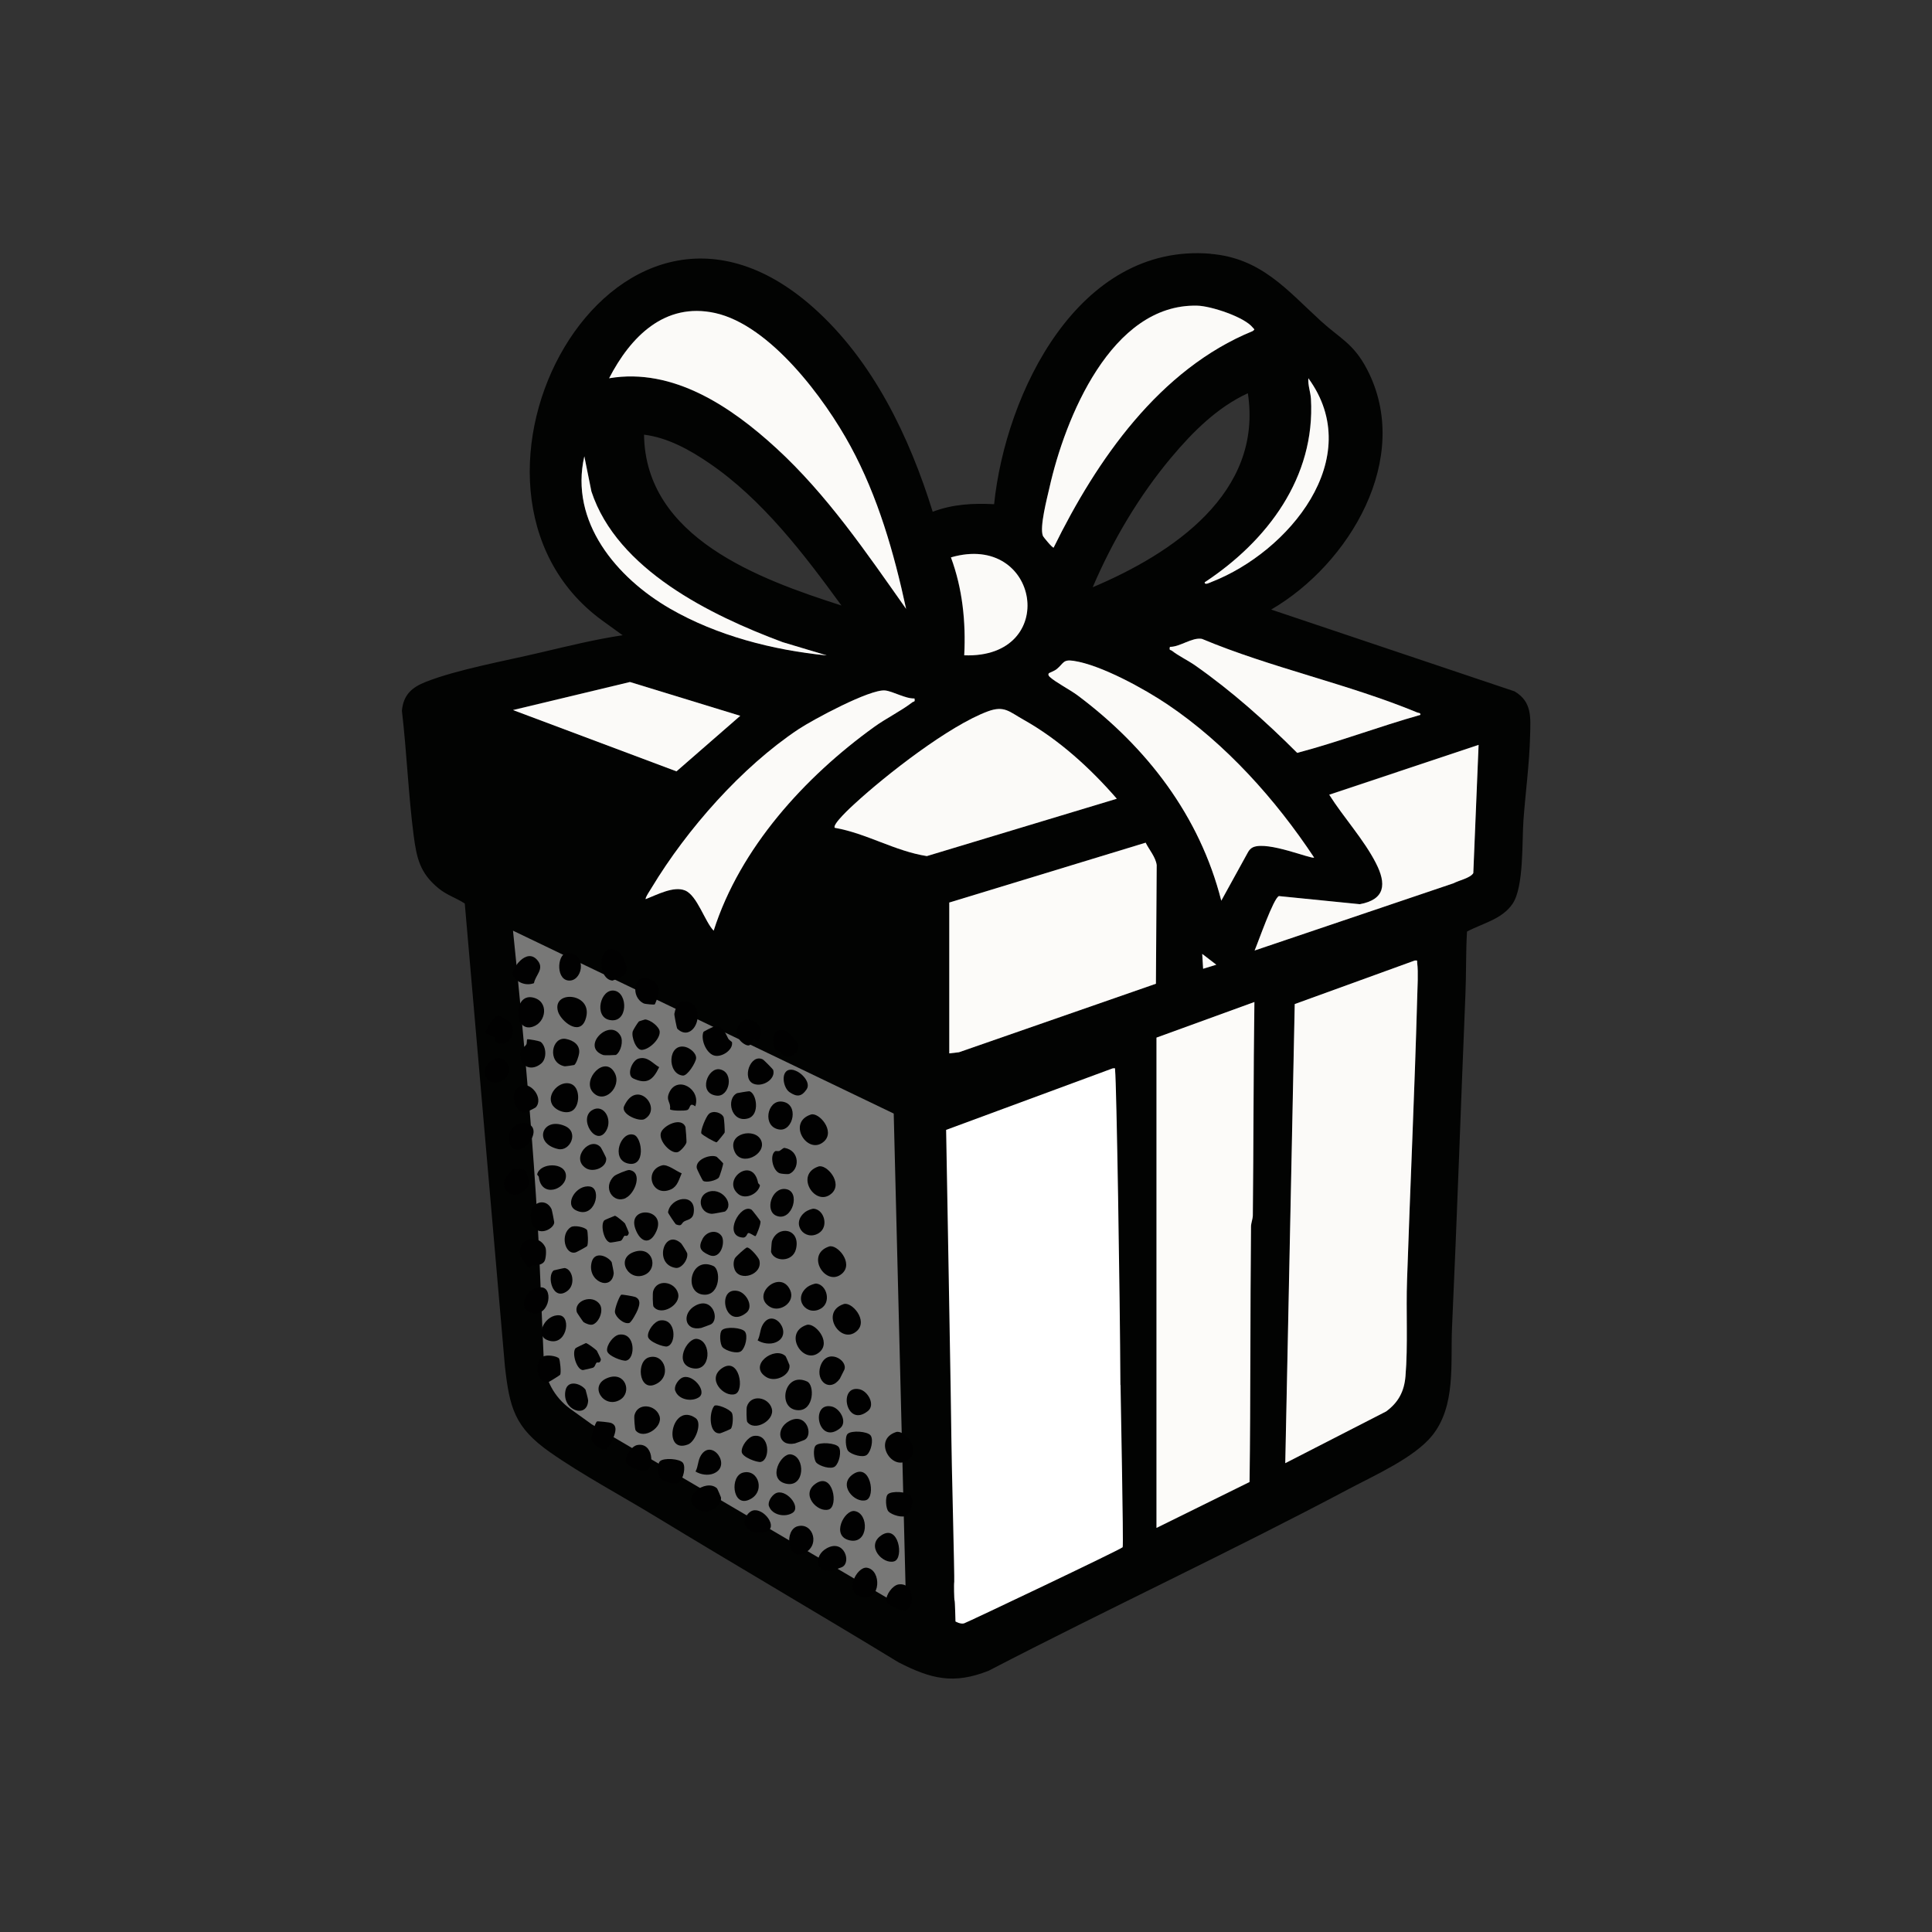 <svg viewBox="0 0 171.47 171.47" xmlns="http://www.w3.org/2000/svg" data-name="Calque 2" id="Calque_2">
  <rect x="0" y="0" width="171.47" height="171.47" fill="#333333" stroke="none"/>
  <defs>
    <style>
      .cls-1 {
        fill: none;
      }

      .cls-2 {
        fill: #fbfaf8;
      }

      .cls-3 {
        fill: #010101;
      }

      .cls-4 {
        fill: #fcfbf9;
      }

      .cls-5 {
        fill: #020302;
      }

      .cls-6 {
        fill: #fff;
      }

      .cls-7 {
        fill: #787877;
      }
    </style>
  </defs>
  <g data-name="Calque 1" id="Calque_1-2">
    <g>
      <polygon points="82.88 98.75 100.09 93.18 101.25 138.61 85.29 146.44 83.51 144.93 82.88 98.75" class="cls-6"></polygon>
      <g>
        <path d="M107.44,22.53c4.49.37,6.78,3.21,9.79,5.96,1.72,1.57,2.9,1.99,4.1,4.29,4.09,7.86-1.58,17.3-8.51,21.32l21.6,7.26c1.57.93,1.42,2.32,1.38,3.94-.06,2.48-.41,5.03-.59,7.5-.14,1.92.05,5.92-.97,7.42-.94,1.38-2.66,1.72-4.04,2.46-.11,1.85-.06,3.72-.14,5.58-.41,9.85-.74,19.74-1.19,29.58-.14,3.17.36,6.93-1.76,9.57-1.58,1.96-5.1,3.52-7.36,4.72-10.55,5.6-21.4,10.65-32,16.15-3.12,1.24-5.12.73-8-.74-7.15-4.36-14.38-8.57-21.53-12.92-3.03-1.85-6.56-3.73-9.42-5.74-3.13-2.2-3.58-3.95-3.99-7.64l-3.56-41.05c-.78-.51-1.59-.74-2.33-1.35-1.66-1.36-1.94-2.68-2.21-4.71-.47-3.66-.61-7.38-1.04-11.05.13-1.42.89-2.08,2.14-2.57,2.81-1.1,7.05-1.86,10.09-2.58,2.44-.57,4.88-1.18,7.36-1.55l-1.84-1.33c-15.99-11.72.87-43.66,18.77-27.75,5.29,4.71,8.52,11.45,10.59,18.12,1.77-.67,3.57-.77,5.45-.67,1.02-9.88,7.48-23.2,19.21-22.23ZM111.19,29.37c.22-.17.13-.14,0-.3-.74-.95-3.74-1.93-4.94-1.95-7.63-.18-11.74,10.03-13.11,16.16-.21.93-.89,3.5-.58,4.27.05.12.86,1.1.95,1.04,3.82-7.78,9.38-15.82,17.67-19.21ZM68.87,39.75c4.54,4.16,8.02,9.29,11.55,14.29-1.08-4.99-2.49-9.93-4.93-14.43-2.28-4.21-7.12-10.75-12.03-11.83-4.48-.98-7.51,2.13-9.4,5.79,5.68-.96,10.84,2.55,14.8,6.18ZM107.55,51.64c6.79-2.65,13.76-10.95,8.57-18.07-.05.62.19,1.21.23,1.83.4,6.97-3.88,12.62-9.43,16.28-.02.3.51,0,.63-.04ZM103.98,40.57c-2.89,3.44-5.24,7.43-7,11.55,7.08-2.99,15.13-8.37,13.77-17.22-2.71,1.25-4.87,3.41-6.77,5.67ZM74.68,53.74c-3.32-4.56-7.03-9.43-11.73-12.63-1.71-1.17-3.7-2.28-5.79-2.53.12,9.15,10.22,12.82,17.52,15.16ZM69.45,56.98c-6.36-2.37-14.68-6.43-16.96-13.37l-.63-3.12c-1.33,5.82,2.88,10.79,7.61,13.52,4.16,2.4,9.13,3.68,13.88,4.15l-3.9-1.17ZM85.57,58.16c8.51.31,6.72-10.99-1.18-8.69,1.03,2.78,1.33,5.73,1.18,8.69ZM104.02,57.76c.57.45,1.43.86,2.07,1.31,3.26,2.29,6.23,4.94,9.04,7.75,3.67-.97,7.27-2.34,10.93-3.37.04-.2-.15-.16-.29-.22-6.08-2.52-12.99-3.97-19.1-6.53-.89-.15-1.93.72-2.83.71-.08.34.06.24.19.34ZM93.18,60.08c.54.49,1.77,1.12,2.46,1.63,6.14,4.59,10.85,10.7,12.76,18.23l2.38-4.32c.1-.18.26-.35.45-.43,1.32-.56,5.19,1.09,5.41.92-3.41-5.15-7.85-10.11-13-13.58-2.06-1.39-5.92-3.52-8.35-3.88-.95-.14-.86.21-1.49.73-.2.17-.7.35-.72.38-.07.08-.02.2.09.3ZM60.04,68.46l5.66-4.93-9.79-3-10.38,2.48,14.51,5.44ZM60.8,79.03c1.08.44,1.76,2.78,2.54,3.57,2.34-7.34,8.08-13.64,14.24-18.08,1.05-.76,2.43-1.44,3.39-2.19.12-.09.27,0,.19-.34-.81.03-1.91-.64-2.61-.71-1.34-.13-6.38,2.58-7.68,3.44-5.05,3.36-9.91,8.89-13.03,14.06-.1.17-.61.92-.53,1.02.96-.37,2.48-1.19,3.49-.77ZM82.26,75.98l16.86-5.09c-2.35-2.71-5.15-5.26-8.29-7.02-1.25-.7-1.69-1.27-3.14-.74-3.45,1.27-9.06,5.65-11.83,8.2-.29.26-2.03,1.86-1.77,2.14,2.81.49,5.34,2.07,8.17,2.51ZM122.11,76.61c.94,1.83.84,3.22-1.43,3.64l-7.18-.72c-.48.16-1.86,4.15-2.16,4.83l17.66-5.97c.46-.25,1.49-.46,1.75-.9l.47-11.38-13.25,4.42c1.27,2.01,3.07,3.97,4.15,6.08ZM84.25,93.49l.86-.1,17.48-6.08.07-10.53c-.09-.71-.67-1.36-.98-1.99l-17.42,5.31v13.4ZM107.95,85.62l-1.25-.95.08,1.32,1.18-.37ZM114.07,129.86l8.95-4.59c1.09-.8,1.61-1.78,1.72-3.13.23-2.72.04-5.8.14-8.55.28-8.33.67-16.69.9-25.02.02-.86.11-2.31,0-3.1-.03-.2.08-.25-.22-.22l-10.64,3.86-.84,40.75ZM110.91,131.54c.1-7.55.05-15.11.13-22.66,0-.35.16-.67.16-1.02.07-6.32.05-12.61.14-18.92l-8.69,3.16v43.51s8.25-4.07,8.25-4.07ZM99.44,122.92c-.04-8.28-.35-27.02-.47-27.89-.03-.21.08-.25-.22-.21l-14.78,5.46s.48,26.63.47,27.59c-.01.77.29,12.34.25,12.53-.04.16-.01,1.58.03,1.65.04.06.08,1.86.08,1.86,0,0,.44.26.76.17.25-.07,13.95-6.58,14.08-6.76.09-.13-.19-13.88-.19-14.41Z" class="cls-5"></path>
        <path d="M114.91,89.11l-.84,40.75,8.95-4.59c1.09-.8,1.61-1.78,1.72-3.13.23-2.72.04-5.8.14-8.55.28-8.33.67-16.69.9-25.02.02-.86.11-2.31,0-3.1-.03-.2.08-.25-.22-.22l-10.64,3.86Z" class="cls-2"></path>
        <path d="M102.65,135.6l8.25-4.07c.1-7.55.05-15.11.13-22.66,0-.35.16-.67.16-1.02.07-6.32.05-12.61.14-18.92l-8.69,3.16v43.51Z" class="cls-4"></path>
        <path d="M84.25,80.09v13.4s.86-.1.86-.1l17.48-6.08.07-10.53c-.09-.71-.67-1.36-.98-1.99l-17.42,5.31Z" class="cls-4"></path>
        <path d="M74.09,73.47c2.81.49,5.34,2.07,8.17,2.51l16.86-5.09c-2.35-2.71-5.15-5.26-8.29-7.02-1.25-.7-1.69-1.27-3.14-.74-3.45,1.27-9.06,5.65-11.83,8.2-.29.26-2.03,1.86-1.77,2.14Z" class="cls-2"></path>
        <path d="M54.07,33.57c5.68-.96,10.84,2.55,14.8,6.18,4.54,4.16,8.02,9.29,11.55,14.29-1.08-4.99-2.49-9.93-4.93-14.43-2.28-4.21-7.12-10.75-12.03-11.83-4.48-.98-7.51,2.13-9.4,5.79Z" class="cls-2"></path>
        <path d="M117.97,70.53c1.27,2.01,3.07,3.97,4.15,6.08.94,1.83.84,3.22-1.43,3.64l-7.18-.72c-.48.16-1.86,4.15-2.16,4.83l17.66-5.97c.46-.25,1.49-.46,1.75-.9l.47-11.38-13.25,4.42Z" class="cls-2"></path>
        <path d="M93.08,59.78c-.07.08-.02.2.09.3.54.49,1.77,1.12,2.46,1.63,6.14,4.59,10.85,10.7,12.76,18.23l2.38-4.32c.1-.18.26-.35.45-.43,1.32-.56,5.19,1.09,5.41.92-3.41-5.15-7.85-10.11-13-13.58-2.06-1.39-5.92-3.52-8.35-3.88-.95-.14-.86.21-1.49.73-.2.17-.7.35-.72.38Z" class="cls-2"></path>
        <path d="M57.31,79.8c.96-.37,2.48-1.19,3.49-.77,1.08.44,1.76,2.78,2.54,3.57,2.34-7.34,8.08-13.64,14.24-18.08,1.05-.76,2.43-1.44,3.39-2.19.12-.09.27,0,.19-.34-.81.03-1.91-.64-2.61-.71-1.34-.13-6.38,2.58-7.68,3.44-5.05,3.36-9.91,8.89-13.03,14.06-.1.17-.61.92-.53,1.02Z" class="cls-2"></path>
        <path d="M93.52,48.59c3.82-7.78,9.38-15.82,17.67-19.21.22-.17.13-.14,0-.3-.74-.95-3.74-1.93-4.94-1.95-7.63-.18-11.74,10.03-13.11,16.16-.21.93-.89,3.5-.58,4.27.05.12.86,1.1.95,1.04Z" class="cls-2"></path>
        <path d="M103.83,57.42c-.08.34.06.24.19.34.57.45,1.43.86,2.07,1.31,3.26,2.29,6.23,4.94,9.04,7.75,3.67-.97,7.27-2.34,10.93-3.37.04-.2-.15-.16-.29-.22-6.08-2.52-12.99-3.97-19.1-6.53-.89-.15-1.93.72-2.83.71Z" class="cls-2"></path>
        <polygon points="45.53 63.02 60.04 68.46 65.7 63.53 55.91 60.53 45.53 63.02" class="cls-2"></polygon>
        <path d="M84.4,49.47c1.03,2.78,1.33,5.73,1.18,8.69,8.51.31,6.72-10.99-1.18-8.69Z" class="cls-2"></path>
        <path d="M73.35,58.16l-3.9-1.17c-6.36-2.37-14.68-6.43-16.96-13.37l-.63-3.12c-1.33,5.82,2.88,10.79,7.61,13.52,4.16,2.4,9.13,3.68,13.88,4.15Z" class="cls-2"></path>
        <path d="M106.92,51.68c-.02.3.51,0,.63-.04,6.79-2.65,13.76-10.95,8.57-18.07-.05.62.19,1.21.23,1.83.4,6.97-3.88,12.62-9.43,16.28Z" class="cls-2"></path>
        <polygon points="106.78 85.98 107.95 85.62 106.7 84.66 106.78 85.98" class="cls-2"></polygon>
      </g>
      <path d="M52.48,126.39l27.94,16.42-1.1-43.98-33.79-16.23s1.98,18.66,2.41,30.68l.32,7.4c.07,1.73.94,3.33,2.34,4.35l1.89,1.36Z" class="cls-7"></path>
      <g>
        <path d="M49.52,89.76c-.56-1.97,3.31-1.65,2.43.76-.54,1.46-2.18.1-2.43-.76Z" class="cls-3"></path>
        <path d="M63.31,112.36c.68.31.62,2.57-.77,2.55-1.93-.03-1.3-3.49.77-2.55Z" class="cls-3"></path>
        <path d="M50.7,96.21c.77.31.78,1.74.22,2.27-.53.5-1.6.12-1.92-.46-.51-.94.71-2.21,1.71-1.81Z" class="cls-3"></path>
        <path d="M61.06,128.2c-2.32.9-1.45-3.82.68-2.34.6.42,0,2.08-.68,2.34Z" class="cls-3"></path>
        <path d="M64.97,92.53c.1.66-.97,1.39-1.65,1.13s-1.14-1.43-.89-2.07c.02-.05.83-.45.88-.46.83-.18,1.04.51,1.32,1.04.07.14.33.28.35.35Z" class="cls-3"></path>
        <path d="M47.29,88.53c1.45.32,1.21,2.19.01,2.59-1.75.59-1.77-2.98-.01-2.59Z" class="cls-3"></path>
        <path d="M54.57,95.25c.62,1.21-.94,2.81-1.95,1.69s1.09-3.38,1.95-1.69Z" class="cls-3"></path>
        <path d="M68.43,111.11s.05-.87.08-.95c.52-1.48,2.56-1.12,2.14.68-.28,1.21-1.94,1.17-2.22.27Z" class="cls-3"></path>
        <path d="M54.39,84.24c.88.1,1.56,1.83,1,2.31-.05.04-.97.48-1.03.48-1.28-.11-1.36-2.95.02-2.79Z" class="cls-3"></path>
        <path d="M55.54,106.33c-1.1.54-2.12-.93-1.03-1.95.15-.14,1.16-.56,1.34-.54,1.23.18.52,2.08-.31,2.48Z" class="cls-3"></path>
        <path d="M56.71,90.65s.51-.17.54-.17c.47.02,1.29.65,1.3,1.1.02.66-.92,1.57-1.59,1.6-.52.02-.95-1.19-.8-1.65.05-.15.43-.76.55-.88Z" class="cls-3"></path>
        <path d="M60.84,100.06c.02.07.11,1.26.08,1.35-.08.26-.52.76-.76.84-.62.2-1.73-1-1.5-1.72.21-.65,1.86-1.46,2.19-.47Z" class="cls-3"></path>
        <path d="M61.71,98.19c-.58-.42-.4.22-.72.33-.22.08-1.33.08-1.53-.06.12-.66-.41-.76-.05-1.52.72-1.51,2.82-.28,2.3,1.24Z" class="cls-3"></path>
        <path d="M61.87,118.83c1.31.19,1.27,2.98-.43,2.6s-.46-2.73.43-2.6Z" class="cls-3"></path>
        <path d="M76.94,139.14c1.31.19,1.27,2.98-.43,2.6s-.46-2.73.43-2.6Z" class="cls-3"></path>
        <path d="M75.84,134.11c1.31.19,1.27,2.98-.43,2.6s-.46-2.73.43-2.6Z" class="cls-3"></path>
        <path d="M70.07,121.16c.1.87-1.23,1.57-2.06,1.06-1.66-1.03.73-2.79,1.71-1.86.03.03.34.75.35.8Z" class="cls-3"></path>
        <path d="M50.97,94.52s-.78.14-.89.11c-1.55-.34-1.12-2.67.16-2.42.66.13,1.25.53,1.16,1.26-.03.26-.25.92-.43,1.05Z" class="cls-3"></path>
        <path d="M50.15,99.94c1.27.56.43,2.28-.62,2.04-2.25-.51-1.39-2.92.62-2.04Z" class="cls-3"></path>
        <path d="M61.82,89.59c.44,1.19-.62,2.76-1.71,1.71-.05-.05-.28-1.25-.26-1.32.16-.83.53-1.42,1.43-1,.21.09.47.41.54.62Z" class="cls-3"></path>
        <path d="M65.2,102.21c-.72-1.67,1.87-2.17,2.36-.97s-1.76,2.35-2.36.97Z" class="cls-3"></path>
        <path d="M48.4,110.7c.11.23.06,1.02-.08,1.24-.23.38-.77.33-1.12.4-.15.03-.2.21-.21.21-.09,0-.78-.96-.82-1.15-.29-1.52,1.62-1.98,2.23-.7Z" class="cls-3"></path>
        <path d="M54.5,87.92c1.27.17,1.26,2.98-.43,2.6-1.37-.31-.78-2.76.43-2.6Z" class="cls-3"></path>
        <path d="M47.75,85.29c.55.74-.22,1.23-.36,1.97-.71.26-1.53-.04-1.87-.72-.21-.43,1.23-2.59,2.23-1.25Z" class="cls-3"></path>
        <path d="M67.05,109.71c-.08.03-.5-.32-.65-.27-.09.03-.15.41-.45.4-1.85-.12-.22-3.11.76-2.47.06.04.77.96.78,1.02.06.25-.37,1.3-.44,1.32Z" class="cls-3"></path>
        <path d="M69.41,97.77c1.54.19,1,2.63-.22,2.48-1.57-.2-1.13-2.65.22-2.48Z" class="cls-3"></path>
        <path d="M60.5,104.14c-.24.53-.36,1.14-.93,1.41-1.7.79-2.48-1.66-.81-2.12.48-.13,1.26.52,1.75.71Z" class="cls-3"></path>
        <path d="M60.18,114.79c.28,1.02-1.52,2.07-2.18,1.17-.07-.1-.09-1.18-.03-1.37.35-1.12,1.92-.85,2.21.19Z" class="cls-3"></path>
        <path d="M57.62,120.46c1.41-.38,2.07,1.83.46,2.44-1.4.54-1.63-2.13-.46-2.44Z" class="cls-3"></path>
        <path d="M47.82,104.45c0-.07-.16-.15-.14-.24.25-1.03,2.51-1.1,2.55.13s-2.19,2.03-2.41.11Z" class="cls-3"></path>
        <path d="M54.68,93.63s-1.01.06-1.16,0c-2.02-.74.61-3.34,1.55-1.71.28.48.03,1.42-.39,1.7Z" class="cls-3"></path>
        <path d="M66.4,99.26c-1.5.44-2-1.74-.98-2.24.05-.02,1.03-.18,1.08-.17.64.14.98,2.09-.1,2.41Z" class="cls-3"></path>
        <path d="M72.46,113.92c.93.12,1.33,1.65.41,2.21-1.27.77-2.58-.88-1.18-1.93.15-.11.6-.3.78-.28Z" class="cls-3"></path>
        <path d="M72.26,107.28c.91.12,1.31,1.62.4,2.17-1.25.76-2.54-.87-1.17-1.9.15-.11.59-.3.76-.27Z" class="cls-3"></path>
        <path d="M46.8,92.24c.06-.03,1.09.14,1.2.24.48.39.57,1.47.02,1.92-.78.65-1.74.36-1.85-.65-.08-.77.31-.7.53-1.03.09-.13.03-.45.1-.48Z" class="cls-3"></path>
        <path d="M57.29,113.11c-1.47.75-2.77-1.45-.95-2.02,1.59-.49,2.08,1.44.95,2.02Z" class="cls-3"></path>
        <path d="M63.07,117.55c-.05.03-.8.3-.84.31-1.5.31-1.74-1.31-.52-1.98,1.55-.85,2.2,1.26,1.36,1.67Z" class="cls-3"></path>
        <path d="M65.19,112.63c-.11-.3-.11-.66.03-.95.08-.16.95-.94,1.07-.96.27-.04,1.04.89,1.1,1.12.35,1.3-1.78,1.97-2.2.8Z" class="cls-3"></path>
        <path d="M60.83,92.92c.41.1.99.55.95,1.02-.04.38-.76,1.56-1.18,1.52-1.42-.14-1.35-2.93.24-2.54Z" class="cls-3"></path>
        <path d="M66.12,118.19c.27.37.05,1.4-.33,1.72-.35.29-1.37-.02-1.66-.34-.23-.25-.31-1.27-.05-1.52.34-.33,1.77-.23,2.04.14Z" class="cls-3"></path>
        <path d="M48.95,107.31c.03.05.24,1.11.24,1.17,0,.64-1.79,1.55-2.07-.3-.22-1.47,1.3-1.98,1.83-.87Z" class="cls-3"></path>
        <path d="M65.24,123.73c-.99.32-2.56-1.34-1.16-2.3,1.55-1.06,2.03,2.02,1.16,2.3Z" class="cls-3"></path>
        <path d="M79.37,138.57c-.99.32-2.56-1.34-1.16-2.3,1.55-1.06,2.03,2.02,1.16,2.3Z" class="cls-3"></path>
        <path d="M56.38,109.03c-.7-2.04,2.76-1.81,1.89.21-.58,1.34-1.47,1-1.89-.21Z" class="cls-3"></path>
        <path d="M60.98,111.19c.15.56-.49,1.42-1.01,1.34-1.99-.3-1.04-3.55.48-2.18.07.07.5.76.52.84Z" class="cls-3"></path>
        <path d="M69.72,105.53c1.4.18.6,2.93-.8,2.38-1.08-.42-.44-2.54.8-2.38Z" class="cls-3"></path>
        <path d="M67.3,105.01c.01.06.17.13.14.24-.19.73-1.28,1.24-1.91.73-1.55-1.28,1.31-3.46,1.76-.96Z" class="cls-3"></path>
        <path d="M56.27,100.72c.73.25,1.07,2.93-.55,2.54-1.54-.37-.63-2.94.55-2.54Z" class="cls-3"></path>
        <path d="M55.14,114.91c.05-.04,1.09.14,1.24.2.51.23.39.69.22,1.13-.09.24-.56,1.13-.76,1.18-.48.12-1.19-.5-1.26-.95-.05-.29.39-1.45.56-1.56Z" class="cls-3"></path>
        <path d="M43.94,92.36s.06-.21-.03-.28c-.67-.51-1.21-.02-.38-1.32.49-.76.78-.73,1.52-.2,1.25.91-.22,2.8-1.11,1.8Z" class="cls-3"></path>
        <path d="M64.23,99.18c.04.09.12,1.25.08,1.35-.02.05-.65.83-.7.85-.11.04-1.3-.65-1.36-.78-.11-.24.41-1.5.66-1.73.37-.35,1.14-.14,1.32.3Z" class="cls-3"></path>
        <path d="M46.58,98.75c-.75.08-1.56-1.72-.42-2.35.89-.5,2.14,1.06,1.39,1.88-.05.06-.92.47-.97.48Z" class="cls-3"></path>
        <path d="M70.01,104.19c-.11.04-.68-.01-.81-.06-.62-.22-.92-1.6-.4-1.96.06-.04.26.02.37-.02.16-.07.34-.29.46-.27,1.38.23,1.36,1.94.39,2.32Z" class="cls-3"></path>
        <path d="M57.21,99.32c-.47.27-2.14-.43-1.82-1.14,1.13-2.5,3.46.19,1.82,1.14Z" class="cls-3"></path>
        <path d="M64.18,103.26c.02.08-.29,1.14-.39,1.26-.2.24-1.13.49-1.4.27-.05-.04-.53-1.01-.55-1.11-.14-.79,1.24-1.27,1.77-1.01.04.02.57.55.58.59Z" class="cls-3"></path>
        <path d="M59.22,119.5c-.34.07-1.66-.42-1.71-.88-.06-.51.56-1.36,1.09-1.43,1.45-.19,1.43,2.13.62,2.3Z" class="cls-3"></path>
        <path d="M80.38,142.93c-.34.07-1.66-.42-1.71-.88-.06-.51.56-1.36,1.09-1.43,1.45-.19,1.43,2.13.62,2.3Z" class="cls-3"></path>
        <path d="M55.59,120.76c-.34.07-1.66-.42-1.71-.88-.06-.51.56-1.36,1.09-1.43,1.45-.19,1.43,2.13.62,2.3Z" class="cls-3"></path>
        <path d="M68.62,94.95c.25.8-.89,1.55-1.71,1.25-1.12-.41-.31-2.74.8-2.17.09.05.89.86.91.92Z" class="cls-3"></path>
        <path d="M46.77,99.7c1.82.58-1.14,3.91-1.61,1.46-.18-.92.88-1.69,1.61-1.46Z" class="cls-3"></path>
        <path d="M53.8,102.79c.09.81-1.14,1.32-1.81.88-1.37-.89.39-2.88,1.32-1.85.04.04.49.91.49.97Z" class="cls-3"></path>
        <path d="M55.48,108.61s.34.77.33.81c-.08.41-.32.21-.38.26-.16.14-.14.34-.35.45-.04.02-.85.16-.91.15-.56-.07-.91-1.57-.54-1.97.03-.04.8-.35.95-.41.16.04.8.57.91.71Z" class="cls-3"></path>
        <path d="M52.1,109.16c.07.1.14,1.27,0,1.44-.04.05-.9.52-1,.55-.97.28-1.42-1.63-.43-2.24.3-.19,1.23-.01,1.42.25Z" class="cls-3"></path>
        <path d="M46.67,103.91s.29.88.3.93c.03.49-.3.74-.67.99-.85.58-1.75-.17-1.55-1.02.05-.21.58-.9.74-1.02s1.07-.04,1.18.12Z" class="cls-3"></path>
        <path d="M65.49,114.58c.75.16,1.44,1.39.74,1.94-1.94,1.54-2.67-2.36-.74-1.94Z" class="cls-3"></path>
        <path d="M64.34,107.53s-1.05.21-1.16.2c-1.08-.05-1.35-1.47-.43-1.9,1.23-.58,2.5,1.03,1.59,1.7Z" class="cls-3"></path>
        <path d="M58.1,89.15c-.06.03-.82-.03-.96-.09-1.22-.59-.86-2.58.33-2.23.71.21,1.09.63.99,1.39,0,.05-.31.91-.36.93Z" class="cls-3"></path>
        <path d="M64.97,125.43c.12.25.08,1.17-.11,1.38-.03.04-.89.4-.95.4-1,.09-1-1.85-.52-2.43.17-.2,1.38.26,1.58.64Z" class="cls-3"></path>
        <path d="M52.37,105.31c1.09.19.42,2.97-1.27,2.1-1.05-.54.06-2.31,1.27-2.1Z" class="cls-3"></path>
        <path d="M54.29,112.03s.19.88.18.97c-.16,1.67-2.43.72-1.95-1.01.27-.97,1.41-.52,1.77.03Z" class="cls-3"></path>
        <path d="M69.67,91.47c.28.09,1.13,1.01,1.17,1.26.09.66-.62,1.27-1.26.99-.16-.07-.19-.27-.32-.36-.3-.21-.41.05-.59-.56-.22-.75.09-1.61,1-1.33Z" class="cls-3"></path>
        <path d="M70.49,94.99c.62.16,1.51,1.08,1.1,1.69-.45.66-.86.7-1.52.25s-.86-2.29.42-1.95Z" class="cls-3"></path>
        <path d="M52.65,117.54c-.25.11-.64-.06-.86-.2-.04-.03-.58-.82-.59-.87-.32-1.03,1.4-1.66,2.04-.69.34.52-.04,1.52-.59,1.76Z" class="cls-3"></path>
        <path d="M60.73,108.4c-.29.17-.17.49-.73.27-.06-.02-.72-1.01-.71-1.07.19-1.36,2.51-1.79,2.28.02-.08.62-.53.61-.84.78Z" class="cls-3"></path>
        <path d="M58.5,94.72c-.54,1.13-1.08,1.56-2.29,1-.64-.29-.12-1.61.47-1.77.79-.22,1.23.42,1.83.77Z" class="cls-3"></path>
        <path d="M63.9,94.91c1.29.27.85,2.48-.31,2.33-1.68-.21-.77-2.56.31-2.33Z" class="cls-3"></path>
        <path d="M50.46,84.56c1.73.22,1.19,2.64-.05,2.46-1.14-.17-.94-2.58.05-2.46Z" class="cls-3"></path>
        <path d="M68.84,119.14c-.49.2-1.15.1-1.6-.18.25-.46.2-.98.48-1.43.96-1.56,2.79.93,1.12,1.61Z" class="cls-3"></path>
        <path d="M70.13,114.5c.49,1.08-.9,2.02-1.79,1.49-1.76-1.06.92-3.4,1.79-1.49Z" class="cls-3"></path>
        <path d="M52.62,98.49c.97-.5,1.75.83,1.2,1.83-.89,1.6-2.59-1.11-1.2-1.83Z" class="cls-3"></path>
        <path d="M67.24,92.4c-.06.02-.28-.16-.37-.13-.21.08-.13.84-.86.36-1.36-.88-.22-3.05,1.28-1.71.39.35.25,1.36-.05,1.48Z" class="cls-3"></path>
        <path d="M59.93,123.44c-.14-.39.23-.94.55-1.13.9-.54,2.36,1.18,1.54,1.71-.67.43-1.81.19-2.08-.57Z" class="cls-3"></path>
        <path d="M71.63,122.61c.68.31.62,2.57-.77,2.55-1.93-.03-1.3-3.49.77-2.55Z" class="cls-3"></path>
        <path d="M70.19,129.08c1.31.19,1.27,2.98-.43,2.6s-.46-2.73.43-2.6Z" class="cls-3"></path>
        <path d="M68.5,125.03c.28,1.02-1.52,2.07-2.18,1.17-.07-.1-.09-1.18-.03-1.37.35-1.12,1.92-.85,2.21.19Z" class="cls-3"></path>
        <path d="M65.94,130.7c1.41-.38,2.07,1.83.46,2.44-1.4.54-1.63-2.13-.46-2.44Z" class="cls-3"></path>
        <path d="M70.79,135.46c1.41-.38,2.07,1.83.46,2.44-1.4.54-1.63-2.13-.46-2.44Z" class="cls-3"></path>
        <path d="M71.39,127.8c-.05.03-.8.3-.84.31-1.5.31-1.74-1.31-.52-1.98,1.55-.85,2.2,1.26,1.36,1.67Z" class="cls-3"></path>
        <path d="M74.74,139.08c-.05.03-.8.3-.84.31-1.5.31-1.74-1.31-.52-1.98,1.55-.85,2.2,1.26,1.36,1.67Z" class="cls-3"></path>
        <path d="M71.59,117.59c.71-.24,2.2,1.46,1.17,2.39-1.43,1.29-3.33-1.67-1.17-2.39Z" class="cls-3"></path>
        <path d="M74.88,115.74c.71-.24,2.2,1.46,1.17,2.39-1.43,1.29-3.33-1.67-1.17-2.39Z" class="cls-3"></path>
        <path d="M71.96,98.92c.71-.24,2.2,1.46,1.17,2.39-1.43,1.29-3.33-1.67-1.17-2.39Z" class="cls-3"></path>
        <path d="M79.52,127.1c.71-.24,2.2,1.46,1.17,2.39-1.43,1.29-3.33-1.67-1.17-2.39Z" class="cls-3"></path>
        <path d="M72.64,103.53c.71-.24,2.2,1.46,1.17,2.39-1.43,1.29-3.33-1.67-1.17-2.39Z" class="cls-3"></path>
        <path d="M73.58,110.63c.71-.24,2.2,1.46,1.17,2.39-1.43,1.29-3.33-1.67-1.17-2.39Z" class="cls-3"></path>
        <path d="M74.94,121.56c-.02.05-.38.77-.4.8-.89,1.25-2.16.22-1.73-1.1.56-1.68,2.46-.57,2.13.3Z" class="cls-3"></path>
        <path d="M74.44,128.43c.27.37.05,1.4-.33,1.72-.35.29-1.37-.02-1.66-.34-.23-.25-.31-1.27-.05-1.52.34-.33,1.77-.23,2.04.14Z" class="cls-3"></path>
        <path d="M77.27,127.4c.27.37.05,1.4-.33,1.72-.35.29-1.37-.02-1.66-.34-.23-.25-.31-1.27-.05-1.52.34-.33,1.77-.23,2.04.14Z" class="cls-3"></path>
        <path d="M80.84,132.76c.27.37.05,1.4-.33,1.72-.35.29-1.37-.02-1.66-.34-.23-.25-.31-1.27-.05-1.52.34-.33,1.77-.23,2.04.14Z" class="cls-3"></path>
        <path d="M73.56,133.97c-.99.32-2.56-1.34-1.16-2.3,1.55-1.06,2.03,2.02,1.16,2.3Z" class="cls-3"></path>
        <path d="M76.87,133.14c-.99.32-2.56-1.34-1.16-2.3,1.55-1.06,2.03,2.02,1.16,2.3Z" class="cls-3"></path>
        <path d="M67.54,129.75c-.34.07-1.66-.42-1.71-.88-.06-.51.56-1.36,1.09-1.43,1.45-.19,1.43,2.13.62,2.3Z" class="cls-3"></path>
        <path d="M73.81,124.83c.75.16,1.44,1.39.74,1.94-1.94,1.54-2.67-2.36-.74-1.94Z" class="cls-3"></path>
        <path d="M76.28,123.3c.75.16,1.44,1.39.74,1.94-1.94,1.54-2.67-2.36-.74-1.94Z" class="cls-3"></path>
        <path d="M68.25,133.69c-.14-.39.23-.94.55-1.13.9-.54,2.36,1.18,1.54,1.71-.67.43-1.81.19-2.08-.57Z" class="cls-3"></path>
        <path d="M66.09,135.27c-.14-.39.23-.94.55-1.13.9-.54,2.36,1.18,1.54,1.71-.67.43-1.81.19-2.08-.57Z" class="cls-3"></path>
        <path d="M63.99,132.9c.1.87-1.23,1.57-2.06,1.06-1.66-1.03.73-2.79,1.71-1.86.03.03.34.75.35.8Z" class="cls-3"></path>
        <path d="M60.61,129.83c.27.37.05,1.4-.33,1.72-.35.29-1.37-.02-1.66-.34-.23-.25-.31-1.27-.05-1.52.34-.33,1.77-.23,2.04.14Z" class="cls-3"></path>
        <path d="M63.33,130.78c-.49.2-1.15.1-1.6-.18.25-.46.2-.98.48-1.43.96-1.56,2.79.93,1.12,1.61Z" class="cls-3"></path>
        <path d="M43.06,95.45c-.36-.84,1.22-2.34,1.98-1.04.71,1.21-1.37,2.47-1.98,1.04Z" class="cls-3"></path>
        <path d="M49.15,112.75s.92-.22.97-.21c.7.11,1,1.47.23,2.04-1.31.97-1.85-1.36-1.2-1.83Z" class="cls-3"></path>
        <path d="M58.53,125.67c.34,1-1.4,2.15-2.11,1.29-.08-.1-.16-1.17-.11-1.36.28-1.14,1.87-.96,2.22.07Z" class="cls-3"></path>
        <path d="M55.02,124.24c-1.43.84-2.85-1.3-1.06-1.96,1.56-.58,2.16,1.32,1.06,1.96Z" class="cls-3"></path>
        <path d="M52.98,126.16c.05-.04,1.1.07,1.25.13.52.2.43.67.28,1.12-.08.24-.49,1.16-.69,1.22-.48.15-1.22-.43-1.31-.88-.06-.28.31-1.47.47-1.59Z" class="cls-3"></path>
        <path d="M57.31,130.52c-.34.09-1.68-.32-1.76-.78-.09-.5.49-1.39,1.01-1.49,1.44-.27,1.55,2.05.75,2.27Z" class="cls-3"></path>
        <path d="M52.96,119.86s.38.75.37.79c-.06.41-.31.23-.37.28-.15.15-.12.35-.33.46-.04.02-.84.21-.9.21-.56-.04-1-1.52-.65-1.94.03-.04.78-.4.92-.46.17.03.83.53.95.66Z" class="cls-3"></path>
        <path d="M49.62,120.59c.08.1.21,1.26.09,1.43-.04.05-.87.57-.97.61-.95.34-1.51-1.55-.55-2.22.29-.2,1.23-.08,1.44.17Z" class="cls-3"></path>
        <path d="M49.67,116.74c1.1.13.59,2.94-1.15,2.17-1.07-.48-.07-2.31,1.15-2.17Z" class="cls-3"></path>
        <path d="M48.1,114.26c1.1.13.59,2.94-1.15,2.17-1.07-.48-.07-2.31,1.15-2.17Z" class="cls-3"></path>
        <path d="M51.97,123.34s.24.87.23.96c-.07,1.67-2.38.86-2.01-.9.21-.98,1.38-.6,1.77-.07Z" class="cls-3"></path>
        <path d="M64.03,109.68c.38.52-.04,2.18-1.11,1.7-.76-.34-.97-.67-.56-1.44.35-.65,1.23-.85,1.67-.26Z" class="cls-3"></path>
      </g>
    </g>
    <rect height="171.47" width="171.47" class="cls-1"></rect>
  </g>
</svg>